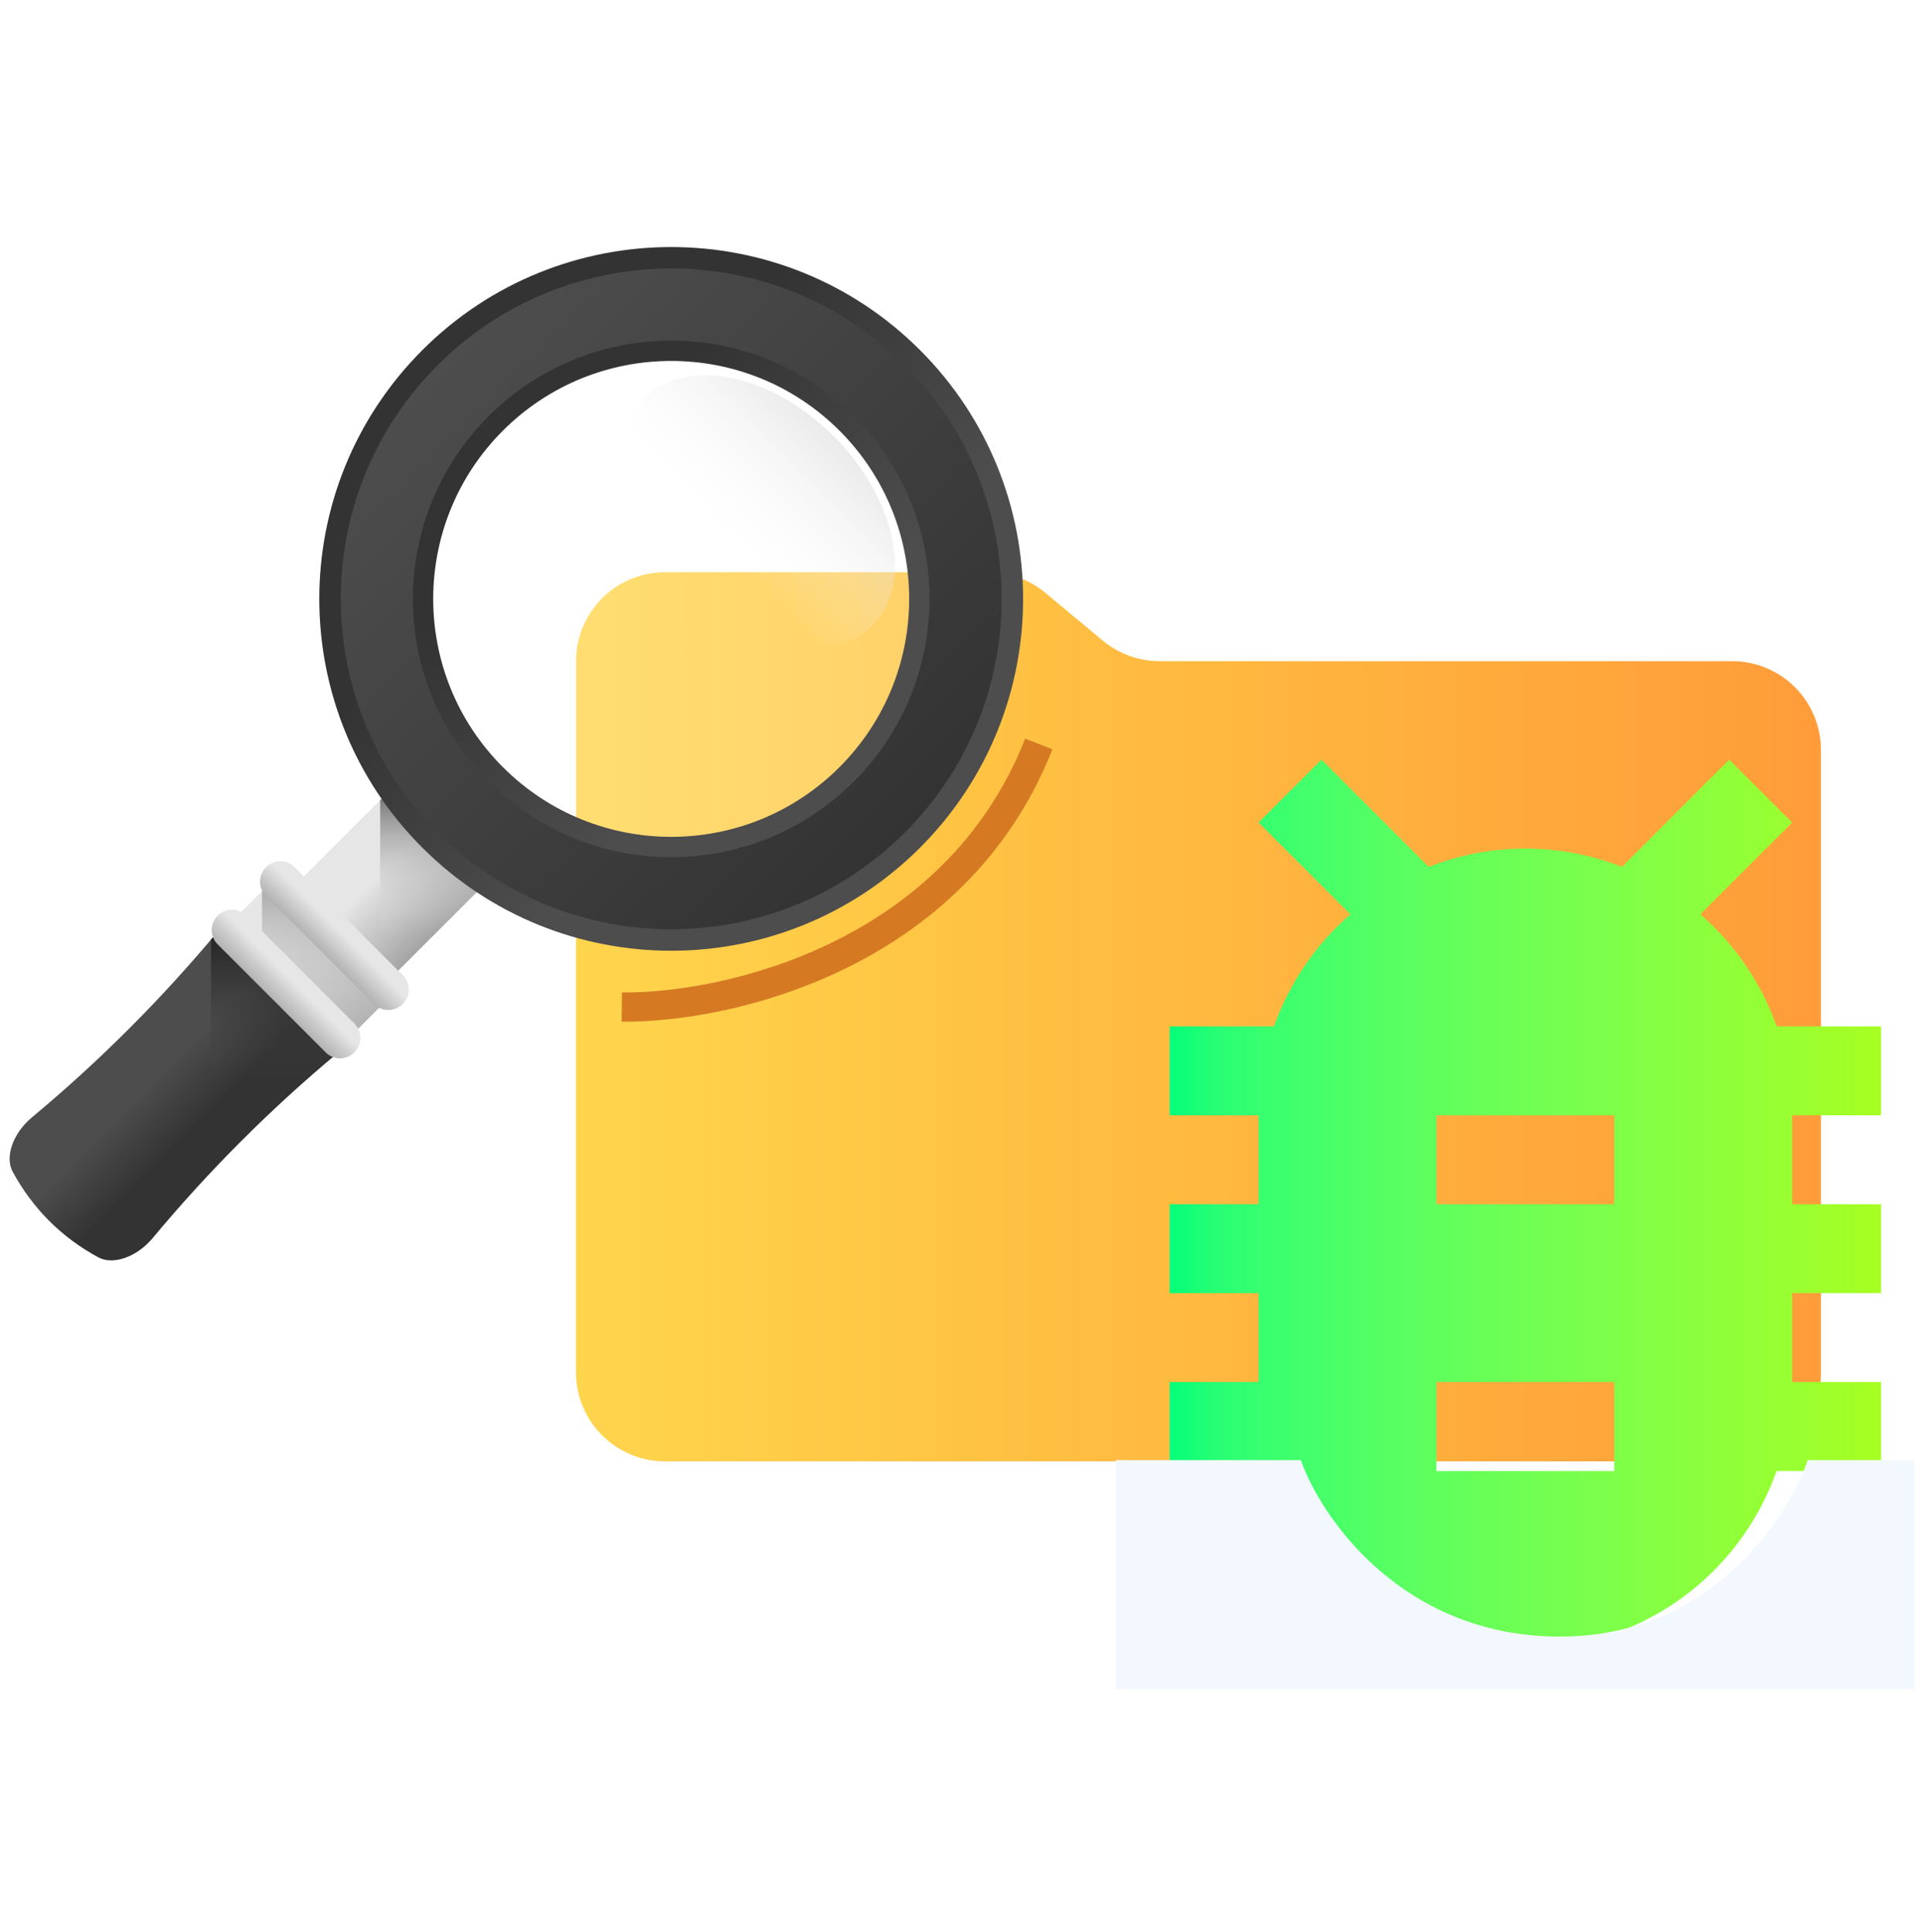 <svg width="200" height="201" viewBox="0 0 200 201" fill="none" xmlns="http://www.w3.org/2000/svg">
<g id="fluent-color:design-ideas-20" clip-path="url(#clip0_1347_2203)">
<g id="Group 478">
<g id="Group 476">
<g id="Group 475">
<path id="Vector" d="M114.679 66.625L108.723 61.668C107.062 60.283 104.967 59.524 102.804 59.523H69.159C66.706 59.523 64.354 60.497 62.619 62.231C60.885 63.966 59.911 66.318 59.911 68.771V142.758C59.911 145.21 60.885 147.563 62.619 149.297C64.354 151.031 66.706 152.006 69.159 152.006H180.139C182.591 152.006 184.944 151.031 186.678 149.297C188.413 147.563 189.387 145.21 189.387 142.758V78.019C189.387 75.567 188.413 73.214 186.678 71.48C184.944 69.745 182.591 68.771 180.139 68.771H120.598C118.435 68.77 116.34 68.011 114.679 66.625Z" fill="url(#paint0_linear_1347_2203)"/>
<g id="Vector_2" filter="url(#filter0_d_1347_2203)">
<path d="M198.635 115.012V105.764H187.783C186.185 101.257 183.45 97.24 179.843 94.102L189.387 84.558L182.849 78.019L171.695 89.172C165.235 86.633 158.054 86.633 151.594 89.172L140.436 78.019L133.897 84.558L143.441 94.102C139.834 97.24 137.099 101.257 135.502 105.764H124.649V115.012H133.897V124.261H124.649V133.509H133.897V142.757H124.649V152.006H135.511C137.418 157.413 140.955 162.096 145.635 165.408C150.316 168.721 155.908 170.5 161.642 170.5C167.376 170.5 172.969 168.721 177.649 165.408C182.329 162.096 185.867 157.413 187.773 152.006H198.635V142.757H189.387V133.509H198.635V124.261H189.387V115.012H198.635ZM170.89 152.006H152.394V142.757H170.89V152.006ZM170.89 124.261H152.394V115.012H170.89V124.261Z" fill="url(#paint1_linear_1347_2203)"/>
</g>
</g>
<path id="Vector 12" d="M135.291 151.879H116.034V175.696H199.142V151.879H187.994C186.98 155.426 178.872 171.727 159.615 170.122C145.021 168.906 137.318 157.622 135.291 151.879Z" fill="#F3F8FF"/>
</g>
<g id="Vector 13 (Stroke)" filter="url(#filter1_f_1347_2203)">
<path fill-rule="evenodd" clip-rule="evenodd" d="M87.798 100.803C79.167 104.999 70.272 106.335 64.653 106.271L64.687 103.231C69.883 103.29 78.303 102.038 86.468 98.068C94.608 94.111 102.425 87.49 106.623 76.829L109.452 77.943C104.913 89.47 96.454 96.594 87.798 100.803Z" fill="#D67923"/>
</g>
<g id="Group 477">
<path id="Vector_3" d="M37.664 104.719L27.854 94.909L43.087 79.676L52.897 89.486L37.664 104.719Z" fill="url(#paint2_linear_1347_2203)"/>
<path id="Vector_4" d="M39.539 102.844L52.897 89.486L43.087 79.676L39.539 83.224V102.844Z" fill="url(#paint3_linear_1347_2203)"/>
<path id="Vector_5" opacity="0.2" d="M69.807 96.661C88.787 96.661 104.174 81.275 104.174 62.295C104.174 43.315 88.787 27.929 69.807 27.929C50.827 27.929 35.441 43.315 35.441 62.295C35.441 81.275 50.827 96.661 69.807 96.661Z" fill="white"/>
<path id="Vector_6" d="M43.928 36.416C29.635 50.709 29.635 73.882 43.928 88.174C58.221 102.467 81.393 102.467 95.686 88.174C109.979 73.882 109.979 50.709 95.686 36.416C81.393 22.123 58.221 22.123 43.928 36.416ZM52.305 44.793C61.971 35.127 77.643 35.127 87.309 44.793C96.975 54.459 96.975 70.131 87.309 79.797C77.643 89.463 61.971 89.463 52.305 79.797C42.639 70.131 42.639 54.459 52.305 44.793Z" fill="url(#paint4_linear_1347_2203)"/>
<path id="Vector_7" d="M94.108 37.994C80.687 24.573 58.927 24.573 45.507 37.994C32.086 51.415 32.086 73.175 45.507 86.596C58.927 100.016 80.687 100.017 94.108 86.596C107.528 73.175 107.529 51.415 94.108 37.994ZM50.812 81.291C40.321 70.8 40.321 53.79 50.812 43.299C61.303 32.808 78.312 32.808 88.803 43.299C99.294 53.79 99.294 70.8 88.803 81.291C78.312 91.781 61.303 91.782 50.812 81.291Z" fill="url(#paint5_linear_1347_2203)"/>
<path id="Vector_8" d="M67.005 41.394C62.665 45.734 64.453 54.559 70.998 61.104C77.543 67.649 86.368 69.437 90.708 65.097C95.048 60.757 93.26 51.932 86.715 45.387C80.17 38.841 71.345 37.054 67.005 41.394Z" fill="url(#paint6_linear_1347_2203)"/>
<path id="Vector_9" d="M3.31 116.233C10.336 110.38 16.789 103.928 22.642 96.901C24.268 94.949 26.744 94.068 28.292 94.911C32.136 97.005 35.096 99.965 37.19 103.809C38.034 105.358 37.153 107.834 35.2 109.46C28.174 115.313 21.722 121.765 15.869 128.792C14.242 130.744 11.766 131.626 10.218 130.782C6.374 128.688 3.414 125.728 1.32 121.884C0.476 120.335 1.357 117.86 3.31 116.233Z" fill="url(#paint7_linear_1347_2203)"/>
<path id="Vector_10" d="M37.191 103.81C35.097 99.966 32.137 97.005 28.293 94.912C26.744 94.068 24.268 94.949 22.642 96.901C22.414 97.175 22.184 97.446 21.954 97.718V121.926C26.111 117.511 30.529 113.353 35.201 109.46C37.153 107.834 38.034 105.358 37.191 103.81Z" fill="url(#paint8_linear_1347_2203)"/>
<path id="Vector_11" d="M35.828 108.429L23.673 96.274L28.637 91.311L40.791 103.465L35.828 108.429Z" fill="url(#paint9_linear_1347_2203)"/>
<path id="Vector_12" d="M27.247 92.701V97.775L36.864 107.393L40.792 103.465L28.637 91.311L27.247 92.701Z" fill="url(#paint10_linear_1347_2203)"/>
<path id="Vector_13" d="M38.901 104.434L27.668 93.202C26.842 92.375 26.842 91.036 27.668 90.209C28.495 89.382 29.835 89.382 30.661 90.209L41.894 101.441C42.72 102.268 42.72 103.608 41.894 104.434C41.067 105.261 39.727 105.261 38.901 104.434Z" fill="url(#paint11_linear_1347_2203)"/>
<path id="Vector_14" d="M33.87 109.464L22.638 98.232C21.811 97.405 21.811 96.065 22.638 95.239C23.465 94.412 24.804 94.412 25.631 95.239L36.863 106.471C37.69 107.298 37.69 108.637 36.863 109.464C36.037 110.291 34.697 110.291 33.87 109.464Z" fill="url(#paint12_linear_1347_2203)"/>
</g>
</g>
</g>
<defs>
<filter id="filter0_d_1347_2203" x="112.349" y="69.719" width="92.586" height="111.08" filterUnits="userSpaceOnUse" color-interpolation-filters="sRGB">
<feFlood flood-opacity="0" result="BackgroundImageFix"/>
<feColorMatrix in="SourceAlpha" type="matrix" values="0 0 0 0 0 0 0 0 0 0 0 0 0 0 0 0 0 0 127 0" result="hardAlpha"/>
<feOffset dx="-3" dy="1"/>
<feGaussianBlur stdDeviation="4.65"/>
<feComposite in2="hardAlpha" operator="out"/>
<feColorMatrix type="matrix" values="0 0 0 0 0.906 0 0 0 0 0.508 0 0 0 0 0.14 0 0 0 0.75 0"/>
<feBlend mode="normal" in2="BackgroundImageFix" result="effect1_dropShadow_1347_2203"/>
<feBlend mode="normal" in="SourceGraphic" in2="effect1_dropShadow_1347_2203" result="shape"/>
</filter>
<filter id="filter1_f_1347_2203" x="57.352" y="69.529" width="59.4" height="44.045" filterUnits="userSpaceOnUse" color-interpolation-filters="sRGB">
<feFlood flood-opacity="0" result="BackgroundImageFix"/>
<feBlend mode="normal" in="SourceGraphic" in2="BackgroundImageFix" result="shape"/>
<feGaussianBlur stdDeviation="3.65" result="effect1_foregroundBlur_1347_2203"/>
</filter>
<linearGradient id="paint0_linear_1347_2203" x1="59.911" y1="105.764" x2="189.387" y2="105.764" gradientUnits="userSpaceOnUse">
<stop stop-color="#FFD54D"/>
<stop offset="0.062" stop-color="#FFD24B"/>
<stop offset="0.125" stop-color="#FFCE49"/>
<stop offset="0.188" stop-color="#FFCB47"/>
<stop offset="0.25" stop-color="#FFC745"/>
<stop offset="0.312" stop-color="#FFC344"/>
<stop offset="0.375" stop-color="#FFC042"/>
<stop offset="0.438" stop-color="#FFBC41"/>
<stop offset="0.5" stop-color="#FFB940"/>
<stop offset="0.562" stop-color="#FFB53F"/>
<stop offset="0.625" stop-color="#FFB23E"/>
<stop offset="0.688" stop-color="#FFAE3D"/>
<stop offset="0.75" stop-color="#FFAA3C"/>
<stop offset="0.812" stop-color="#FFA73B"/>
<stop offset="0.875" stop-color="#FFA33B"/>
<stop offset="0.938" stop-color="#FEA03A"/>
<stop offset="1" stop-color="#FE9C3A"/>
</linearGradient>
<linearGradient id="paint1_linear_1347_2203" x1="124.649" y1="124.259" x2="198.635" y2="124.259" gradientUnits="userSpaceOnUse">
<stop stop-color="#05FE79"/>
<stop offset="0.062" stop-color="#25FE74"/>
<stop offset="0.125" stop-color="#36FF70"/>
<stop offset="0.188" stop-color="#42FF6B"/>
<stop offset="0.25" stop-color="#4DFF67"/>
<stop offset="0.312" stop-color="#57FF62"/>
<stop offset="0.375" stop-color="#60FF5D"/>
<stop offset="0.438" stop-color="#68FF58"/>
<stop offset="0.5" stop-color="#70FF53"/>
<stop offset="0.562" stop-color="#77FF4E"/>
<stop offset="0.625" stop-color="#7EFF49"/>
<stop offset="0.688" stop-color="#85FF43"/>
<stop offset="0.75" stop-color="#8CFF3D"/>
<stop offset="0.812" stop-color="#93FF37"/>
<stop offset="0.875" stop-color="#99FF31"/>
<stop offset="0.938" stop-color="#A0FF29"/>
<stop offset="1" stop-color="#A6FF21"/>
</linearGradient>
<linearGradient id="paint2_linear_1347_2203" x1="39.29" y1="91.113" x2="46.321" y2="98.144" gradientUnits="userSpaceOnUse">
<stop stop-color="#E6E6E6"/>
<stop offset="1" stop-color="#999999"/>
</linearGradient>
<linearGradient id="paint3_linear_1347_2203" x1="46.217" y1="97.299" x2="46.217" y2="81.924" gradientUnits="userSpaceOnUse">
<stop stop-color="#E6E6E6" stop-opacity="0"/>
<stop offset="0.143" stop-color="#DCDCDC" stop-opacity="0.143"/>
<stop offset="0.384" stop-color="#C2C2C2" stop-opacity="0.384"/>
<stop offset="0.692" stop-color="#979797" stop-opacity="0.692"/>
<stop offset="1" stop-color="#666666"/>
</linearGradient>
<linearGradient id="paint4_linear_1347_2203" x1="79.676" y1="72.167" x2="58.383" y2="50.874" gradientUnits="userSpaceOnUse">
<stop stop-color="#4D4D4D"/>
<stop offset="1" stop-color="#333333"/>
</linearGradient>
<linearGradient id="paint5_linear_1347_2203" x1="45.506" y1="37.996" x2="94.105" y2="86.597" gradientUnits="userSpaceOnUse">
<stop stop-color="#4D4D4D"/>
<stop offset="1" stop-color="#333333"/>
</linearGradient>
<linearGradient id="paint6_linear_1347_2203" x1="97.483" y1="34.619" x2="74.933" y2="57.169" gradientUnits="userSpaceOnUse">
<stop stop-color="#B3B3B3"/>
<stop offset="1" stop-color="white" stop-opacity="0"/>
</linearGradient>
<linearGradient id="paint7_linear_1347_2203" x1="17.335" y1="110.929" x2="22.004" y2="115.595" gradientUnits="userSpaceOnUse">
<stop stop-color="#4D4D4D"/>
<stop offset="1" stop-color="#333333"/>
</linearGradient>
<linearGradient id="paint8_linear_1347_2203" x1="29.732" y1="112.239" x2="29.732" y2="91.625" gradientUnits="userSpaceOnUse">
<stop stop-color="#4D4D4D" stop-opacity="0"/>
<stop offset="1"/>
</linearGradient>
<linearGradient id="paint9_linear_1347_2203" x1="28.348" y1="95.987" x2="41.947" y2="109.586" gradientUnits="userSpaceOnUse">
<stop stop-color="#E6E6E6"/>
<stop offset="1" stop-color="#999999"/>
</linearGradient>
<linearGradient id="paint10_linear_1347_2203" x1="34.018" y1="108.573" x2="34.018" y2="86.19" gradientUnits="userSpaceOnUse">
<stop stop-color="#E6E6E6" stop-opacity="0"/>
<stop offset="0.143" stop-color="#DCDCDC" stop-opacity="0.143"/>
<stop offset="0.384" stop-color="#C2C2C2" stop-opacity="0.384"/>
<stop offset="0.692" stop-color="#979797" stop-opacity="0.692"/>
<stop offset="1" stop-color="#666666"/>
</linearGradient>
<linearGradient id="paint11_linear_1347_2203" x1="35.287" y1="96.815" x2="32.272" y2="99.831" gradientUnits="userSpaceOnUse">
<stop stop-color="#E6E6E6"/>
<stop offset="1" stop-color="#999999"/>
</linearGradient>
<linearGradient id="paint12_linear_1347_2203" x1="30.257" y1="101.845" x2="27.243" y2="104.859" gradientUnits="userSpaceOnUse">
<stop stop-color="#E6E6E6"/>
<stop offset="1" stop-color="#999999"/>
</linearGradient>
<clipPath id="clip0_1347_2203">
<rect width="200" height="200" fill="white" transform="translate(0 0.697)"/>
</clipPath>
</defs>
</svg>
